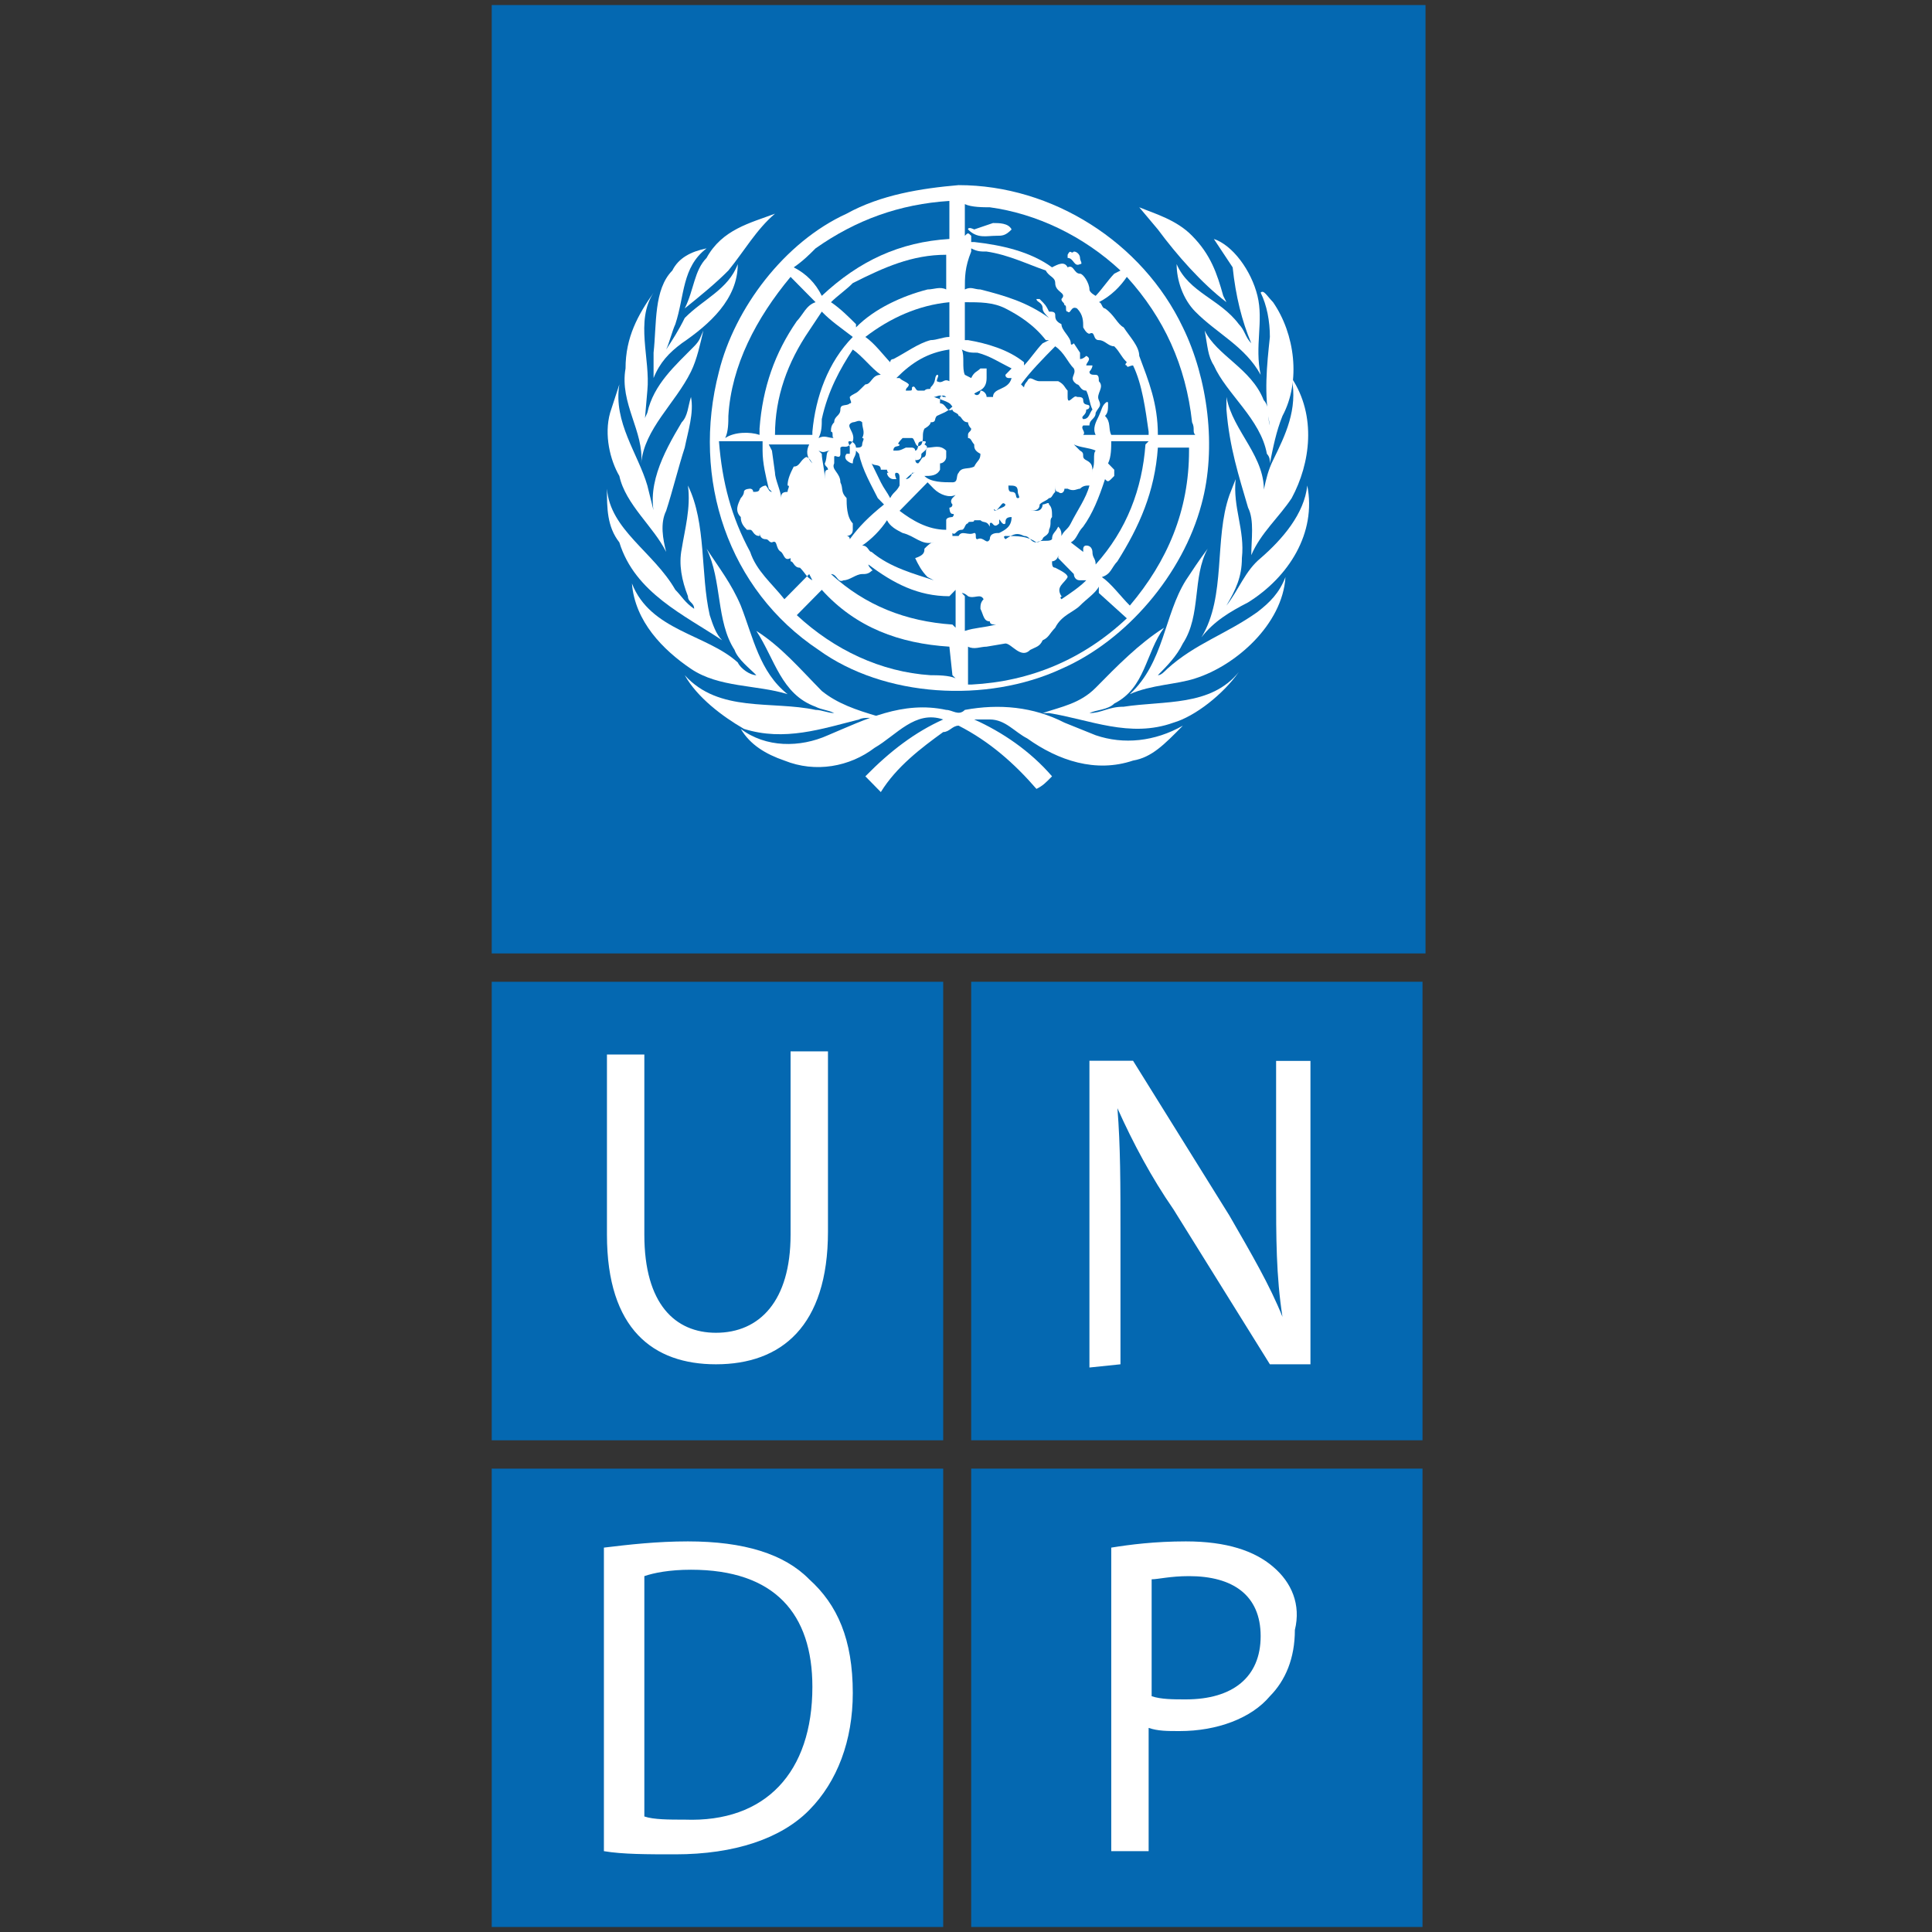 <svg xmlns="http://www.w3.org/2000/svg" xmlns:xlink="http://www.w3.org/1999/xlink" width="60" zoomAndPan="magnify" viewBox="0 0 45 45" height="60" preserveAspectRatio="xMidYMid meet" version="1.0"><rect x="0" y="0" width="45" height="45" fill="#333333" stroke="none"/><defs><clipPath id="1343616cad"><path d="M 11.453 22 L 22 22 L 22 34 L 11.453 34 Z M 11.453 22 " clip-rule="nonzero"/></clipPath><clipPath id="af7f2e26bd"><path d="M 22 22 L 33.203 22 L 33.203 34 L 22 34 Z M 22 22 " clip-rule="nonzero"/></clipPath><clipPath id="c9d312b5bf"><path d="M 22 34 L 33.203 34 L 33.203 45 L 22 45 Z M 22 34 " clip-rule="nonzero"/></clipPath><clipPath id="b66f6efb1e"><path d="M 11.453 34 L 30 34 L 30 45 L 11.453 45 Z M 11.453 34 " clip-rule="nonzero"/></clipPath><clipPath id="ff0a3d5423"><path d="M 11.453 0 L 33.203 0 L 33.203 43 L 11.453 43 Z M 11.453 0 " clip-rule="nonzero"/></clipPath></defs><g clip-path="url(#1343616cad)"><path fill="#0468b1" d="M 11.453 22.867 L 21.969 22.867 L 21.969 33.547 L 11.453 33.547 Z M 11.453 22.867 " fill-opacity="1" fill-rule="nonzero"/></g><path fill="#ffffff" d="M 14.137 24.562 L 14.137 28.758 C 14.137 30.969 15.223 31.777 16.676 31.777 C 18.195 31.777 19.285 30.895 19.285 28.684 L 19.285 24.488 L 18.414 24.488 L 18.414 28.758 C 18.414 30.305 17.691 31.043 16.676 31.043 C 15.73 31.043 15.008 30.379 15.008 28.758 L 15.008 24.562 Z M 14.137 24.562 " fill-opacity="1" fill-rule="nonzero"/><g clip-path="url(#af7f2e26bd)"><path fill="#0468b1" d="M 22.621 22.867 L 33.133 22.867 L 33.133 33.547 L 22.621 33.547 Z M 22.621 22.867 " fill-opacity="1" fill-rule="nonzero"/></g><path fill="#ffffff" d="M 26.098 31.777 L 26.098 28.758 C 26.098 27.582 26.098 26.695 26.027 25.812 C 26.391 26.625 26.824 27.434 27.332 28.168 L 29.578 31.777 L 30.523 31.777 L 30.523 24.711 L 29.723 24.711 L 29.723 27.727 C 29.723 28.832 29.723 29.715 29.871 30.672 C 29.578 29.938 29.145 29.199 28.637 28.316 L 26.391 24.707 L 25.375 24.707 L 25.375 31.852 Z M 26.098 31.777 " fill-opacity="1" fill-rule="nonzero"/><g clip-path="url(#c9d312b5bf)"><path fill="#0468b1" d="M 22.621 34.207 L 33.133 34.207 L 33.133 44.883 L 22.621 44.883 Z M 22.621 34.207 " fill-opacity="1" fill-rule="nonzero"/></g><path fill="#ffffff" d="M 29.652 36.492 C 29.219 36.121 28.566 35.902 27.621 35.902 C 26.898 35.902 26.316 35.977 25.883 36.047 L 25.883 43.117 L 26.754 43.117 L 26.754 40.246 C 26.969 40.32 27.188 40.32 27.477 40.32 C 28.348 40.32 29.145 40.023 29.578 39.508 C 29.941 39.141 30.16 38.625 30.16 37.965 C 30.305 37.375 30.086 36.859 29.652 36.492 " fill-opacity="1" fill-rule="nonzero"/><g clip-path="url(#b66f6efb1e)"><path fill="#0468b1" d="M 27.621 39.582 C 27.332 39.582 27.043 39.582 26.824 39.508 L 26.824 36.785 C 26.969 36.785 27.258 36.711 27.695 36.711 C 28.711 36.711 29.363 37.152 29.363 38.109 C 29.363 39.066 28.711 39.582 27.621 39.582 M 11.453 34.207 L 21.969 34.207 L 21.969 44.883 L 11.453 44.883 Z M 11.453 34.207 " fill-opacity="1" fill-rule="nonzero"/></g><path fill="#ffffff" d="M 18.848 36.785 C 18.27 36.195 17.328 35.902 16.023 35.902 C 15.297 35.902 14.645 35.977 14.066 36.047 L 14.066 43.117 C 14.5 43.191 15.078 43.191 15.73 43.191 C 17.109 43.191 18.195 42.824 18.848 42.16 C 19.504 41.496 19.863 40.539 19.863 39.434 C 19.863 38.184 19.504 37.375 18.848 36.785 " fill-opacity="1" fill-rule="nonzero"/><g clip-path="url(#ff0a3d5423)"><path fill="#0468b1" d="M 15.949 42.383 C 15.586 42.383 15.223 42.383 15.008 42.309 L 15.008 36.711 C 15.223 36.637 15.586 36.562 16.094 36.562 C 18.051 36.562 18.922 37.594 18.922 39.289 C 18.922 41.277 17.836 42.453 15.949 42.383 M 11.453 0.117 L 33.203 0.117 L 33.203 22.207 L 11.453 22.207 Z M 11.453 0.117 " fill-opacity="1" fill-rule="nonzero"/></g><path fill="#ffffff" d="M 30.086 11.602 C 29.797 12.043 29.363 12.414 29.145 12.93 C 29.145 12.559 29.219 12.117 29.07 11.824 C 28.855 11.086 28.637 10.426 28.566 9.539 L 28.566 9.246 C 28.711 10.055 29.508 10.645 29.434 11.527 C 29.434 11.75 29.363 11.969 29.289 12.117 L 29.289 12.043 C 29.434 11.602 29.434 11.16 29.652 10.719 C 29.941 10.129 30.23 9.539 30.086 8.805 C 30.668 9.688 30.523 10.793 30.086 11.602 " fill-opacity="1" fill-rule="nonzero"/><path fill="#ffffff" d="M 29.652 7.039 C 30.16 7.773 30.305 8.879 29.871 9.688 C 29.723 10.055 29.652 10.426 29.578 10.793 C 29.578 10.719 29.578 10.645 29.508 10.57 C 29.363 9.762 28.566 9.172 28.273 8.512 C 28.129 8.289 28.129 8.066 28.059 7.699 C 28.348 8.289 29.145 8.582 29.434 9.32 C 29.578 9.469 29.508 9.688 29.578 9.91 C 29.434 9.172 29.508 8.512 29.578 7.848 C 29.578 7.48 29.508 7.109 29.363 6.816 C 29.434 6.742 29.508 6.891 29.652 7.039 " fill-opacity="1" fill-rule="nonzero"/><path fill="#ffffff" d="M 29.289 6.891 C 29.434 7.48 29.219 8.066 29.363 8.73 C 29 8.066 28.348 7.773 27.84 7.258 C 27.551 6.965 27.406 6.523 27.406 6.152 C 27.695 6.816 28.418 6.965 28.855 7.551 C 29 7.699 29 7.848 29.145 7.996 C 28.926 7.48 28.781 6.891 28.711 6.227 L 28.273 5.566 C 28.711 5.711 29.145 6.301 29.289 6.891 " fill-opacity="1" fill-rule="nonzero"/><path fill="#ffffff" d="M 27.766 5.492 C 28.203 5.934 28.348 6.375 28.492 6.891 L 28.566 7.039 C 27.984 6.594 27.406 5.934 26.969 5.344 L 26.535 4.828 C 26.898 4.977 27.406 5.121 27.766 5.492 M 19.719 4.977 C 20.516 4.535 21.461 4.387 22.328 4.312 C 24.504 4.312 26.605 5.637 27.551 7.625 C 28.129 8.805 28.348 10.426 27.984 11.75 C 27.551 13.371 26.246 14.914 24.723 15.578 C 22.98 16.387 20.59 16.242 19.066 15.137 C 16.965 13.738 16.094 11.16 16.746 8.656 C 17.109 7.184 18.27 5.637 19.719 4.977 M 18.051 4.977 C 17.617 5.344 17.328 5.859 16.965 6.301 C 16.676 6.594 16.312 6.891 15.949 7.184 C 16.168 6.742 16.168 6.301 16.457 6.008 C 16.82 5.344 17.473 5.195 18.051 4.977 " fill-opacity="1" fill-rule="nonzero"/><path fill="#ffffff" d="M 15.66 6.301 C 15.805 6.008 16.094 5.859 16.457 5.785 C 15.879 6.227 15.949 6.891 15.73 7.551 C 15.66 7.699 15.586 7.996 15.516 8.141 C 15.66 7.922 15.805 7.699 15.949 7.406 C 16.383 6.965 16.965 6.742 17.184 6.152 C 17.184 6.965 16.531 7.551 15.879 7.996 C 15.586 8.215 15.371 8.438 15.223 8.805 L 15.223 8.215 C 15.297 7.551 15.223 6.742 15.66 6.301 " fill-opacity="1" fill-rule="nonzero"/><path fill="#ffffff" d="M 14.57 8.582 C 14.57 7.848 14.863 7.332 15.223 6.816 C 14.789 7.48 15.152 8.363 15.078 9.098 L 15.008 9.91 C 15.008 9.762 15.008 9.762 15.078 9.613 C 15.223 8.953 15.73 8.512 16.168 8.066 C 16.312 7.922 16.312 7.848 16.383 7.699 C 16.312 7.996 16.238 8.363 16.094 8.656 C 15.73 9.395 15.008 9.984 14.934 10.793 C 15.008 10.055 14.426 9.395 14.57 8.582 " fill-opacity="1" fill-rule="nonzero"/><path fill="#ffffff" d="M 14.211 9.613 L 14.426 8.953 C 14.281 9.836 14.863 10.57 15.078 11.309 L 15.297 12.191 C 15.008 11.383 15.441 10.57 15.879 9.836 C 16.023 9.688 16.023 9.469 16.094 9.246 C 16.168 9.613 16.023 10.055 15.949 10.426 C 15.805 10.867 15.66 11.457 15.516 11.898 C 15.371 12.191 15.441 12.559 15.516 12.855 C 15.223 12.266 14.57 11.75 14.426 11.086 C 14.211 10.719 14.066 10.129 14.211 9.613 " fill-opacity="1" fill-rule="nonzero"/><path fill="#ffffff" d="M 14.137 11.383 C 14.211 12.34 15.223 12.855 15.73 13.738 C 15.879 13.887 15.949 14.031 16.168 14.18 C 16.168 14.031 16.023 14.031 16.023 13.887 C 15.879 13.516 15.805 13.148 15.879 12.781 C 15.949 12.34 16.094 11.824 16.023 11.309 C 16.457 12.191 16.312 13.371 16.531 14.328 C 16.602 14.547 16.676 14.77 16.82 14.914 C 15.949 14.328 14.789 13.812 14.426 12.633 C 14.137 12.266 14.137 11.824 14.137 11.383 " fill-opacity="1" fill-rule="nonzero"/><path fill="#ffffff" d="M 14.719 13.59 C 15.152 14.695 16.457 14.77 17.184 15.43 C 17.254 15.578 17.473 15.727 17.617 15.727 C 17.473 15.578 17.184 15.359 17.109 15.137 C 16.676 14.473 16.82 13.516 16.457 12.781 C 16.746 13.223 17.035 13.59 17.254 14.105 C 17.543 14.844 17.691 15.652 18.344 16.168 C 17.617 15.945 16.746 16.02 16.094 15.578 C 15.441 15.137 14.789 14.473 14.719 13.59 " fill-opacity="1" fill-rule="nonzero"/><path fill="#ffffff" d="M 15.949 15.727 C 16.746 16.609 17.98 16.316 18.996 16.535 C 19.141 16.535 19.285 16.609 19.43 16.609 C 19.285 16.535 19.141 16.535 18.996 16.461 C 18.195 16.168 18.051 15.359 17.617 14.695 C 18.195 15.062 18.633 15.578 19.141 16.094 C 19.504 16.387 19.938 16.535 20.445 16.684 C 20.301 16.758 20.156 16.684 20.008 16.758 C 19.141 16.977 18.27 17.273 17.328 16.977 C 16.82 16.684 16.238 16.242 15.949 15.727 " fill-opacity="1" fill-rule="nonzero"/><path fill="#ffffff" d="M 26.391 17.715 C 25.52 18.008 24.648 17.715 23.926 17.199 C 23.633 17.051 23.418 16.758 23.055 16.758 L 22.691 16.758 C 23.344 17.051 23.996 17.492 24.504 18.082 C 24.359 18.23 24.285 18.305 24.141 18.375 C 23.633 17.789 23.055 17.273 22.328 16.902 C 22.184 16.902 22.113 17.051 21.969 17.051 C 21.461 17.418 20.879 17.859 20.516 18.449 L 20.156 18.082 C 20.734 17.492 21.316 17.051 21.969 16.758 C 21.316 16.535 20.879 17.125 20.371 17.418 C 19.793 17.859 18.996 18.008 18.27 17.715 C 17.836 17.566 17.473 17.348 17.254 16.977 C 17.836 17.418 18.633 17.418 19.285 17.125 C 20.156 16.758 21.023 16.316 22.039 16.535 C 22.184 16.535 22.328 16.684 22.473 16.535 C 23.273 16.387 24.07 16.461 24.793 16.832 L 25.52 17.125 C 26.172 17.348 26.898 17.273 27.551 16.902 C 27.113 17.348 26.824 17.641 26.391 17.715 " fill-opacity="1" fill-rule="nonzero"/><path fill="#ffffff" d="M 27.332 16.832 C 26.316 17.199 25.375 16.758 24.434 16.609 L 24.285 16.609 C 24.723 16.461 25.156 16.387 25.52 16.02 C 26.027 15.504 26.535 14.988 27.113 14.621 C 26.68 15.211 26.68 16.02 25.953 16.387 C 25.809 16.535 25.52 16.535 25.375 16.609 C 25.664 16.609 25.809 16.461 26.172 16.461 C 27.113 16.316 28.203 16.461 28.855 15.652 C 28.492 16.168 27.84 16.684 27.332 16.832 " fill-opacity="1" fill-rule="nonzero"/><path fill="#ffffff" d="M 27.84 15.801 C 27.406 15.945 26.824 15.945 26.316 16.168 C 27.113 15.43 27.113 14.328 27.621 13.516 C 27.766 13.297 27.91 13.074 28.129 12.781 C 27.766 13.441 27.984 14.328 27.551 14.988 C 27.406 15.285 27.188 15.504 26.969 15.727 C 27.043 15.727 27.113 15.652 27.188 15.578 C 27.84 14.988 28.566 14.77 29.289 14.254 C 29.578 14.031 29.797 13.812 29.941 13.441 C 29.871 14.547 28.781 15.504 27.84 15.801 " fill-opacity="1" fill-rule="nonzero"/><path fill="#ffffff" d="M 29.07 14.031 C 28.637 14.254 28.273 14.473 27.984 14.844 C 28.566 13.887 28.273 12.559 28.637 11.527 L 28.781 11.16 C 28.711 11.824 29 12.34 28.926 13 C 28.926 13.441 28.781 13.738 28.566 14.105 C 28.855 13.738 29 13.297 29.363 13 C 29.871 12.559 30.379 11.969 30.449 11.309 C 30.668 12.414 30.016 13.441 29.07 14.031 " fill-opacity="1" fill-rule="nonzero"/><path fill="#0468b1" d="M 24.723 13.957 C 24.941 13.812 25.156 13.664 25.301 13.516 L 25.156 13.516 C 25.012 13.516 25.012 13.371 25.012 13.371 L 24.648 13 L 24.648 12.93 C 24.648 13 24.578 13.074 24.504 13.074 C 24.504 13.148 24.504 13.223 24.578 13.223 C 24.723 13.297 24.867 13.371 24.867 13.441 C 24.793 13.59 24.578 13.664 24.723 13.887 C 24.793 13.887 24.648 13.887 24.723 13.957 M 22.691 9.172 C 22.766 9.246 22.836 9.172 22.836 9.098 C 22.91 9.098 22.98 9.172 22.98 9.246 L 23.129 9.246 C 23.129 9.023 23.488 9.098 23.562 8.805 L 23.488 8.805 C 23.488 8.805 23.418 8.805 23.418 8.73 L 23.562 8.582 C 23.273 8.438 23.055 8.289 22.766 8.215 C 22.621 8.215 22.547 8.215 22.402 8.141 C 22.473 8.289 22.402 8.582 22.473 8.73 L 22.621 8.805 C 22.691 8.656 22.766 8.656 22.836 8.582 L 22.98 8.582 L 22.98 8.805 C 22.98 9.098 22.766 9.098 22.691 9.172 M 25.738 11.16 C 25.594 11.602 25.445 11.969 25.23 12.266 C 25.086 12.414 25.086 12.559 24.941 12.633 L 25.23 12.855 L 25.23 12.781 C 25.23 12.781 25.23 12.707 25.301 12.707 C 25.445 12.707 25.445 12.855 25.445 12.855 C 25.445 13 25.52 13 25.52 13.148 C 26.246 12.34 26.605 11.383 26.68 10.352 L 26.754 10.277 L 25.883 10.277 C 25.883 10.426 25.883 10.645 25.809 10.793 L 25.953 10.941 L 25.953 11.086 C 25.809 11.234 25.809 11.234 25.738 11.16 M 25.012 8.582 C 24.867 8.438 24.793 8.215 24.578 8.066 C 24.285 8.363 23.996 8.656 23.781 8.953 L 23.852 9.023 C 23.852 8.953 23.926 8.879 23.926 8.879 C 23.996 8.73 24.07 8.879 24.215 8.879 L 24.648 8.879 C 24.793 8.953 24.793 9.023 24.867 9.098 L 24.867 9.246 C 24.867 9.469 25.012 9.172 25.086 9.246 C 25.156 9.246 25.23 9.246 25.23 9.32 C 25.23 9.469 25.375 9.395 25.375 9.469 C 25.375 9.539 25.301 9.539 25.301 9.539 C 25.301 9.688 25.156 9.688 25.23 9.762 C 25.375 9.762 25.375 9.613 25.445 9.539 C 25.375 9.395 25.375 9.246 25.301 9.098 C 25.156 9.098 25.156 8.953 25.086 8.953 C 24.867 8.805 25.086 8.73 25.012 8.582 M 22.473 14.695 C 22.691 14.621 22.91 14.621 23.199 14.547 C 23.129 14.547 23.055 14.547 23.055 14.473 C 22.91 14.473 22.91 14.328 22.836 14.18 C 22.836 14.105 22.836 14.031 22.91 13.957 C 22.836 13.812 22.691 13.957 22.547 13.887 C 22.547 13.887 22.473 13.812 22.402 13.812 L 22.473 13.887 L 22.473 14.695 M 22.691 12.414 C 22.766 12.414 22.691 12.559 22.766 12.559 C 22.91 12.484 22.98 12.707 23.055 12.559 C 23.055 12.414 23.199 12.414 23.273 12.414 C 23.418 12.34 23.562 12.266 23.562 12.043 C 23.418 12.043 23.418 12.117 23.418 12.191 C 23.344 12.266 23.273 12.043 23.273 12.117 L 23.273 12.191 C 23.129 12.34 23.129 12.117 23.055 12.191 L 23.055 12.266 C 22.98 12.117 22.91 12.191 22.836 12.117 L 22.691 12.117 C 22.691 12.191 22.547 12.117 22.547 12.191 C 22.473 12.191 22.473 12.34 22.402 12.34 C 22.258 12.34 22.258 12.484 22.184 12.414 L 22.184 12.484 L 22.328 12.484 C 22.402 12.34 22.547 12.484 22.691 12.414 M 23.488 11.309 C 23.488 11.383 23.488 11.457 23.562 11.457 C 23.707 11.457 23.633 11.602 23.707 11.602 C 23.781 11.602 23.707 11.527 23.707 11.457 C 23.707 11.309 23.633 11.309 23.488 11.309 C 23.562 11.309 23.562 11.309 23.488 11.309 C 23.562 11.234 23.562 11.234 23.488 11.309 M 23.418 7.184 C 23.129 7.039 22.836 7.039 22.473 7.039 L 22.473 7.922 L 22.547 7.922 C 22.98 7.996 23.488 8.141 23.852 8.438 L 23.852 8.512 C 23.996 8.363 24.141 8.141 24.285 7.996 L 24.434 7.922 L 24.359 7.922 C 24.07 7.551 23.707 7.332 23.418 7.184 M 17.98 10.496 L 18.051 11.012 C 18.051 11.16 18.195 11.457 18.195 11.602 C 18.195 11.527 18.195 11.457 18.344 11.457 C 18.344 11.383 18.414 11.309 18.344 11.309 C 18.344 11.16 18.414 11.012 18.488 10.867 C 18.633 10.867 18.633 10.719 18.777 10.645 C 18.848 10.645 18.922 10.793 18.922 10.793 C 18.777 10.645 18.777 10.496 18.848 10.352 L 17.906 10.352 Z M 23.199 11.898 C 23.273 11.824 23.418 11.824 23.418 11.75 C 23.344 11.676 23.344 11.75 23.199 11.898 C 23.129 11.824 23.129 11.898 23.199 11.898 M 25.012 10.352 L 25.156 10.496 C 25.301 10.57 25.156 10.645 25.301 10.719 C 25.445 10.793 25.445 10.867 25.445 11.012 L 25.445 10.941 C 25.52 10.793 25.445 10.57 25.52 10.496 C 25.375 10.426 25.156 10.426 25.012 10.352 M 23.852 12.484 C 23.996 12.484 23.996 12.633 24.141 12.633 C 24.285 12.559 24.434 12.633 24.504 12.559 C 24.504 12.414 24.578 12.414 24.648 12.266 C 24.723 12.34 24.723 12.414 24.723 12.484 C 24.793 12.34 24.867 12.34 24.941 12.191 C 25.086 11.898 25.301 11.602 25.375 11.309 C 25.301 11.309 25.23 11.309 25.156 11.383 C 25.086 11.383 25.012 11.457 24.867 11.383 L 24.793 11.383 C 24.793 11.457 24.723 11.527 24.648 11.457 C 24.578 11.457 24.578 11.383 24.578 11.309 L 24.578 11.457 C 24.504 11.527 24.504 11.602 24.434 11.602 C 24.359 11.676 24.285 11.676 24.215 11.75 C 24.215 11.898 24.07 11.898 23.996 11.898 L 24.141 11.898 C 24.285 11.898 24.285 11.75 24.285 11.75 C 24.359 11.75 24.434 11.676 24.434 11.75 C 24.504 11.824 24.504 11.898 24.504 12.043 C 24.434 12.117 24.504 12.191 24.434 12.34 C 24.434 12.484 24.285 12.484 24.285 12.559 C 24.215 12.633 24.141 12.633 24.141 12.633 C 23.926 12.484 23.707 12.484 23.418 12.484 C 23.418 12.484 23.344 12.484 23.418 12.559 C 23.633 12.414 23.707 12.414 23.852 12.484 M 22.113 15.062 C 20.953 14.988 19.938 14.621 19.141 13.738 L 18.559 14.328 C 19.43 15.137 20.516 15.652 21.676 15.727 C 21.82 15.727 22.113 15.727 22.258 15.801 L 22.184 15.727 Z M 20.953 11.898 C 21.242 12.117 21.605 12.34 22.039 12.34 L 22.039 12.117 C 22.039 12.043 22.184 12.043 22.184 12.043 C 22.184 12.043 22.258 11.969 22.184 11.969 C 22.113 11.969 22.113 11.824 22.113 11.824 C 22.113 11.824 22.184 11.824 22.184 11.75 C 22.113 11.676 22.184 11.602 22.184 11.602 L 22.258 11.527 C 22.113 11.602 21.895 11.527 21.75 11.383 L 21.605 11.234 L 20.953 11.898 M 20.66 10.941 C 20.59 10.941 20.59 10.941 20.66 10.941 L 20.516 10.941 C 20.516 10.793 20.371 10.867 20.301 10.793 L 20.516 11.234 C 20.59 11.383 20.66 11.457 20.734 11.602 C 20.809 11.457 20.879 11.457 20.953 11.309 L 20.953 11.16 C 20.953 11.086 20.953 11.012 20.879 11.012 C 20.809 11.012 20.879 11.16 20.879 11.16 L 20.809 11.16 C 20.734 11.16 20.66 11.086 20.66 11.012 C 20.734 11.012 20.66 11.012 20.66 10.941 M 21.242 11.012 C 21.242 11.086 21.168 11.16 21.098 11.16 C 21.168 11.086 21.242 11.012 21.316 11.012 Z M 22.113 13.887 C 21.387 13.887 20.809 13.59 20.227 13.148 C 20.227 13.223 20.371 13.297 20.301 13.297 C 20.227 13.371 20.156 13.371 20.082 13.371 C 19.938 13.371 19.793 13.516 19.648 13.516 C 19.504 13.59 19.504 13.371 19.355 13.371 C 20.156 14.105 21.098 14.473 22.184 14.547 L 22.258 14.621 L 22.258 13.738 Z M 22.113 13.887 " fill-opacity="1" fill-rule="nonzero"/><path fill="#0468b1" d="M 18.922 13.516 C 18.777 13.441 18.777 13.371 18.633 13.223 C 18.488 13.223 18.488 13.074 18.414 13.074 L 18.414 12.93 L 18.414 13 C 18.27 13.074 18.27 12.93 18.195 12.855 C 18.051 12.781 18.125 12.559 17.98 12.633 C 17.906 12.633 17.906 12.559 17.836 12.559 C 17.691 12.559 17.691 12.414 17.691 12.414 L 17.691 12.484 C 17.543 12.484 17.543 12.34 17.473 12.34 L 17.398 12.34 C 17.328 12.266 17.254 12.191 17.254 12.043 C 17.109 11.898 17.184 11.75 17.254 11.602 C 17.254 11.602 17.328 11.527 17.328 11.457 C 17.328 11.383 17.473 11.383 17.473 11.383 C 17.473 11.383 17.543 11.383 17.543 11.457 C 17.617 11.457 17.691 11.457 17.691 11.383 C 17.762 11.309 17.836 11.309 17.836 11.309 C 17.906 11.383 17.906 11.457 17.98 11.457 L 17.906 11.383 C 17.836 11.086 17.762 10.793 17.762 10.496 L 17.762 10.277 L 16.746 10.277 C 16.82 11.234 17.035 12.043 17.473 12.855 C 17.617 13.297 17.98 13.59 18.27 13.957 L 18.848 13.371 Z M 19.863 6.594 C 19.719 6.742 19.504 6.891 19.355 7.039 C 19.574 7.184 19.793 7.406 19.938 7.551 L 19.938 7.625 C 20.371 7.184 21.023 6.891 21.605 6.742 C 21.75 6.742 21.895 6.668 22.039 6.742 L 22.039 5.934 C 21.242 5.934 20.59 6.227 19.863 6.594 M 19.141 9.762 C 19.141 9.91 19.141 10.055 19.066 10.203 C 19.211 10.129 19.285 10.203 19.43 10.203 C 19.355 10.203 19.43 10.055 19.355 10.055 C 19.355 9.984 19.355 9.91 19.43 9.836 C 19.43 9.688 19.574 9.688 19.574 9.539 C 19.574 9.395 19.719 9.469 19.793 9.395 C 19.863 9.395 19.793 9.32 19.793 9.246 C 19.863 9.172 19.938 9.172 20.008 9.098 L 20.156 8.953 C 20.301 8.953 20.301 8.73 20.516 8.73 C 20.301 8.582 20.082 8.289 19.863 8.141 C 19.574 8.582 19.285 9.098 19.141 9.762 M 19.285 10.941 C 19.285 10.867 19.211 10.867 19.211 10.793 C 19.285 10.645 19.211 10.496 19.355 10.496 C 19.211 10.496 19.211 10.57 19.066 10.496 L 19.141 10.57 C 19.141 10.719 19.211 10.941 19.211 11.16 C 19.211 11.012 19.211 10.941 19.285 10.941 M 20.082 13 Z M 20.082 13 " fill-opacity="1" fill-rule="nonzero"/><path fill="#0468b1" d="M 19.141 7.258 L 18.848 7.699 C 18.344 8.438 18.051 9.246 18.051 10.129 L 18.922 10.129 L 18.922 10.055 C 18.996 9.246 19.285 8.438 19.863 7.848 C 19.574 7.625 19.355 7.48 19.141 7.258 Z M 21.531 12.781 C 21.605 12.707 21.676 12.633 21.75 12.633 C 21.461 12.707 21.316 12.484 21.023 12.414 C 20.879 12.34 20.734 12.266 20.66 12.117 C 20.516 12.34 20.301 12.559 20.082 12.707 C 20.227 12.707 20.227 12.855 20.301 12.855 C 20.734 13.223 21.316 13.371 21.75 13.516 L 21.605 13.441 C 21.461 13.297 21.387 13.148 21.316 13 C 21.531 12.93 21.531 12.855 21.531 12.781 M 19.574 10.426 L 19.574 10.57 C 19.574 10.719 19.43 10.57 19.43 10.645 L 19.43 10.793 C 19.355 10.941 19.574 11.012 19.574 11.234 C 19.648 11.383 19.574 11.457 19.719 11.602 C 19.719 11.75 19.719 12.043 19.863 12.191 L 19.863 12.34 C 19.863 12.484 19.719 12.484 19.719 12.484 C 19.719 12.484 19.793 12.484 19.793 12.559 C 20.008 12.266 20.227 12.043 20.59 11.75 L 20.445 11.602 C 20.301 11.309 20.082 10.941 20.008 10.57 L 19.938 10.496 C 19.938 10.645 19.863 10.645 19.863 10.793 C 19.793 10.793 19.719 10.719 19.719 10.719 C 19.719 10.719 19.648 10.645 19.719 10.57 L 19.793 10.57 L 19.793 10.426 C 19.793 10.352 19.719 10.277 19.793 10.277 C 19.863 10.277 19.938 10.352 19.938 10.426 C 20.008 10.426 20.082 10.426 20.082 10.352 C 20.082 10.277 20.156 10.203 20.082 10.203 C 20.156 10.055 20.082 9.984 20.082 9.836 C 20.008 9.762 19.938 9.836 19.863 9.836 C 19.648 9.91 19.938 10.055 19.863 10.277 C 19.719 10.496 19.648 10.352 19.574 10.426 M 26.969 10.426 C 26.898 11.457 26.535 12.266 26.027 13.074 C 25.883 13.223 25.883 13.371 25.664 13.441 C 25.883 13.59 26.098 13.887 26.316 14.105 C 27.188 13.074 27.695 11.898 27.695 10.496 L 27.695 10.426 Z M 19.141 6.891 C 20.008 6.078 20.953 5.637 22.113 5.566 L 22.113 4.68 C 20.953 4.754 19.938 5.121 18.996 5.785 C 18.848 5.934 18.703 6.078 18.488 6.227 C 18.777 6.375 18.996 6.594 19.141 6.891 M 22.113 7.039 C 21.387 7.109 20.734 7.406 20.156 7.848 C 20.371 7.996 20.59 8.289 20.734 8.438 C 20.734 8.438 20.734 8.363 20.809 8.363 C 21.098 8.215 21.387 7.996 21.676 7.922 C 21.82 7.922 21.969 7.848 22.113 7.848 Z M 22.113 8.141 C 21.605 8.215 21.242 8.438 20.879 8.805 L 20.953 8.805 C 21.023 8.879 21.098 8.879 21.168 8.953 C 21.168 9.023 21.098 9.023 21.098 9.098 L 21.168 9.098 C 21.242 9.098 21.242 9.098 21.242 9.023 C 21.316 8.953 21.316 9.098 21.387 9.098 L 21.531 9.098 C 21.605 9.023 21.676 9.098 21.676 9.023 C 21.82 8.879 21.75 8.805 21.82 8.73 C 21.895 8.73 21.82 8.805 21.82 8.879 C 21.969 8.953 21.969 8.805 22.113 8.879 L 22.113 8.141 M 22.184 9.469 C 22.039 9.613 21.969 9.613 21.82 9.688 C 21.75 9.762 21.82 9.836 21.676 9.836 C 21.676 9.91 21.531 9.984 21.531 9.984 C 21.461 10.129 21.531 10.203 21.461 10.352 C 21.316 10.496 21.316 10.203 21.242 10.203 L 21.023 10.203 C 20.953 10.277 20.879 10.352 20.953 10.352 C 20.953 10.426 20.809 10.352 20.809 10.496 C 20.953 10.496 20.953 10.496 21.098 10.426 L 21.242 10.426 C 21.242 10.426 21.316 10.426 21.316 10.496 C 21.387 10.496 21.387 10.352 21.387 10.352 C 21.387 10.277 21.461 10.277 21.531 10.277 C 21.605 10.277 21.531 10.352 21.531 10.352 C 21.676 10.426 21.531 10.496 21.461 10.57 C 21.461 10.645 21.461 10.719 21.316 10.719 L 21.316 10.645 C 21.316 10.719 21.316 10.793 21.387 10.793 C 21.461 10.719 21.461 10.645 21.531 10.645 C 21.605 10.57 21.531 10.496 21.605 10.426 C 21.75 10.426 21.895 10.352 22.039 10.496 L 22.039 10.645 C 22.039 10.719 21.969 10.793 21.895 10.793 L 21.895 10.941 C 21.82 11.086 21.676 11.086 21.531 11.086 C 21.676 11.234 21.969 11.234 22.184 11.234 C 22.328 11.234 22.258 11.086 22.328 11.012 C 22.402 10.867 22.547 10.941 22.691 10.867 C 22.766 10.719 22.836 10.719 22.836 10.57 C 22.691 10.496 22.691 10.426 22.691 10.352 C 22.621 10.277 22.621 10.203 22.547 10.203 L 22.547 10.129 C 22.547 10.055 22.621 10.055 22.621 9.984 C 22.547 9.91 22.547 9.836 22.547 9.836 C 22.402 9.836 22.402 9.688 22.328 9.688 C 22.328 9.613 22.184 9.613 22.184 9.539 C 22.039 9.613 22.039 9.395 21.895 9.395 L 21.895 9.246 C 21.969 9.172 22.039 9.246 22.039 9.246 L 21.969 9.246 C 21.895 9.172 21.82 9.246 21.75 9.246 C 22.184 9.395 22.113 9.395 22.184 9.469 " fill-opacity="1" fill-rule="nonzero"/><path fill="#0468b1" d="M 17.691 10.129 L 17.691 9.984 C 17.762 9.023 18.051 8.215 18.559 7.48 C 18.703 7.332 18.777 7.109 18.996 7.039 L 18.414 6.449 C 17.617 7.406 17.035 8.512 16.965 9.688 C 16.965 9.836 16.965 10.055 16.891 10.203 C 17.109 10.055 17.473 10.055 17.691 10.129 M 25.594 13.664 C 25.52 13.812 25.301 13.957 25.156 14.105 C 25.012 14.254 24.723 14.328 24.578 14.621 C 24.434 14.77 24.434 14.844 24.285 14.914 C 24.215 15.062 24.141 15.062 23.996 15.137 C 23.781 15.359 23.562 14.988 23.418 14.988 L 22.98 15.062 C 22.836 15.062 22.691 15.137 22.547 15.062 L 22.547 15.945 L 22.621 15.945 C 23.996 15.875 25.23 15.359 26.246 14.402 L 25.594 13.812 Z M 22.473 5.492 C 22.547 5.418 22.547 5.418 22.621 5.492 L 22.621 5.637 L 22.691 5.637 C 23.344 5.711 23.996 5.859 24.504 6.227 C 24.648 6.152 24.793 6.078 24.867 6.227 C 25.012 6.152 25.012 6.375 25.156 6.375 C 25.23 6.375 25.375 6.594 25.375 6.742 C 25.375 6.816 25.52 6.891 25.52 6.891 C 25.664 6.742 25.809 6.523 25.953 6.375 L 26.098 6.301 C 25.23 5.492 24.141 4.977 23.055 4.828 C 22.91 4.828 22.621 4.828 22.473 4.754 L 22.473 5.492 " fill-opacity="1" fill-rule="nonzero"/><path fill="#0468b1" d="M 22.473 6.742 C 22.621 6.668 22.691 6.742 22.836 6.742 C 23.418 6.891 23.926 7.039 24.434 7.406 C 24.359 7.332 24.285 7.258 24.285 7.184 C 24.285 7.039 24.141 7.039 24.141 6.965 L 24.215 6.965 C 24.359 7.109 24.359 7.109 24.434 7.258 C 24.504 7.258 24.578 7.258 24.578 7.332 C 24.578 7.406 24.578 7.48 24.723 7.551 C 24.723 7.699 24.941 7.848 24.941 7.996 C 24.941 8.066 25.012 7.996 25.012 7.996 L 25.156 8.215 L 25.156 8.363 C 25.23 8.363 25.301 8.289 25.301 8.289 C 25.445 8.363 25.301 8.438 25.301 8.512 L 25.445 8.512 C 25.445 8.582 25.375 8.656 25.375 8.656 C 25.375 8.73 25.445 8.73 25.52 8.73 C 25.594 8.73 25.594 8.805 25.594 8.879 C 25.738 9.023 25.52 9.172 25.594 9.32 C 25.664 9.469 25.594 9.469 25.52 9.613 C 25.52 9.762 25.375 9.762 25.375 9.91 L 25.23 9.91 C 25.156 9.984 25.301 10.055 25.23 10.129 L 25.52 10.129 C 25.445 9.984 25.52 9.836 25.594 9.688 C 25.664 9.539 25.664 9.469 25.738 9.395 C 25.738 9.395 25.809 9.32 25.809 9.395 C 25.809 9.539 25.809 9.613 25.738 9.688 C 25.883 9.836 25.809 9.984 25.883 10.129 L 26.754 10.129 L 26.754 10.055 C 26.68 9.539 26.605 8.953 26.391 8.512 C 26.316 8.512 26.246 8.582 26.246 8.512 C 26.246 8.512 26.172 8.512 26.246 8.438 C 26.098 8.289 26.098 8.215 25.953 8.066 C 25.809 8.066 25.738 7.922 25.594 7.922 C 25.445 7.922 25.52 7.699 25.375 7.773 C 25.301 7.773 25.23 7.625 25.23 7.625 C 25.23 7.48 25.23 7.332 25.086 7.184 C 24.941 7.109 24.941 7.332 24.867 7.258 C 24.793 7.258 24.867 7.109 24.793 7.109 C 24.793 7.039 24.723 7.039 24.723 6.965 C 24.867 6.816 24.578 6.816 24.578 6.594 C 24.578 6.449 24.434 6.449 24.359 6.301 C 23.926 6.152 23.488 5.934 22.98 5.859 C 22.836 5.859 22.766 5.859 22.621 5.785 L 22.621 5.859 C 22.473 6.227 22.473 6.449 22.473 6.742 " fill-opacity="1" fill-rule="nonzero"/><path fill="#0468b1" d="M 25.594 7.039 C 25.664 7.039 25.664 7.184 25.738 7.184 C 25.953 7.332 26.027 7.551 26.172 7.625 C 26.316 7.848 26.535 8.066 26.535 8.289 C 26.754 8.879 26.969 9.395 26.969 10.129 L 27.84 10.129 C 27.766 10.055 27.84 9.984 27.766 9.836 C 27.621 8.512 27.113 7.406 26.246 6.449 C 26.098 6.668 25.883 6.891 25.594 7.039 Z M 25.594 7.039 " fill-opacity="1" fill-rule="nonzero"/><path fill="#ffffff" d="M 22.547 5.344 C 22.547 5.27 22.691 5.344 22.691 5.344 L 23.129 5.195 C 23.273 5.195 23.488 5.195 23.562 5.344 C 23.418 5.492 23.344 5.492 23.199 5.492 C 22.98 5.492 22.766 5.566 22.547 5.344 M 25.012 5.859 C 25.086 5.859 25.156 5.934 25.156 6.008 C 25.156 6.078 25.23 6.152 25.156 6.152 C 25.012 6.227 25.012 6.008 24.867 6.008 L 24.867 5.934 C 24.941 5.785 24.941 5.934 25.012 5.859 " fill-opacity="1" fill-rule="nonzero"/></svg>